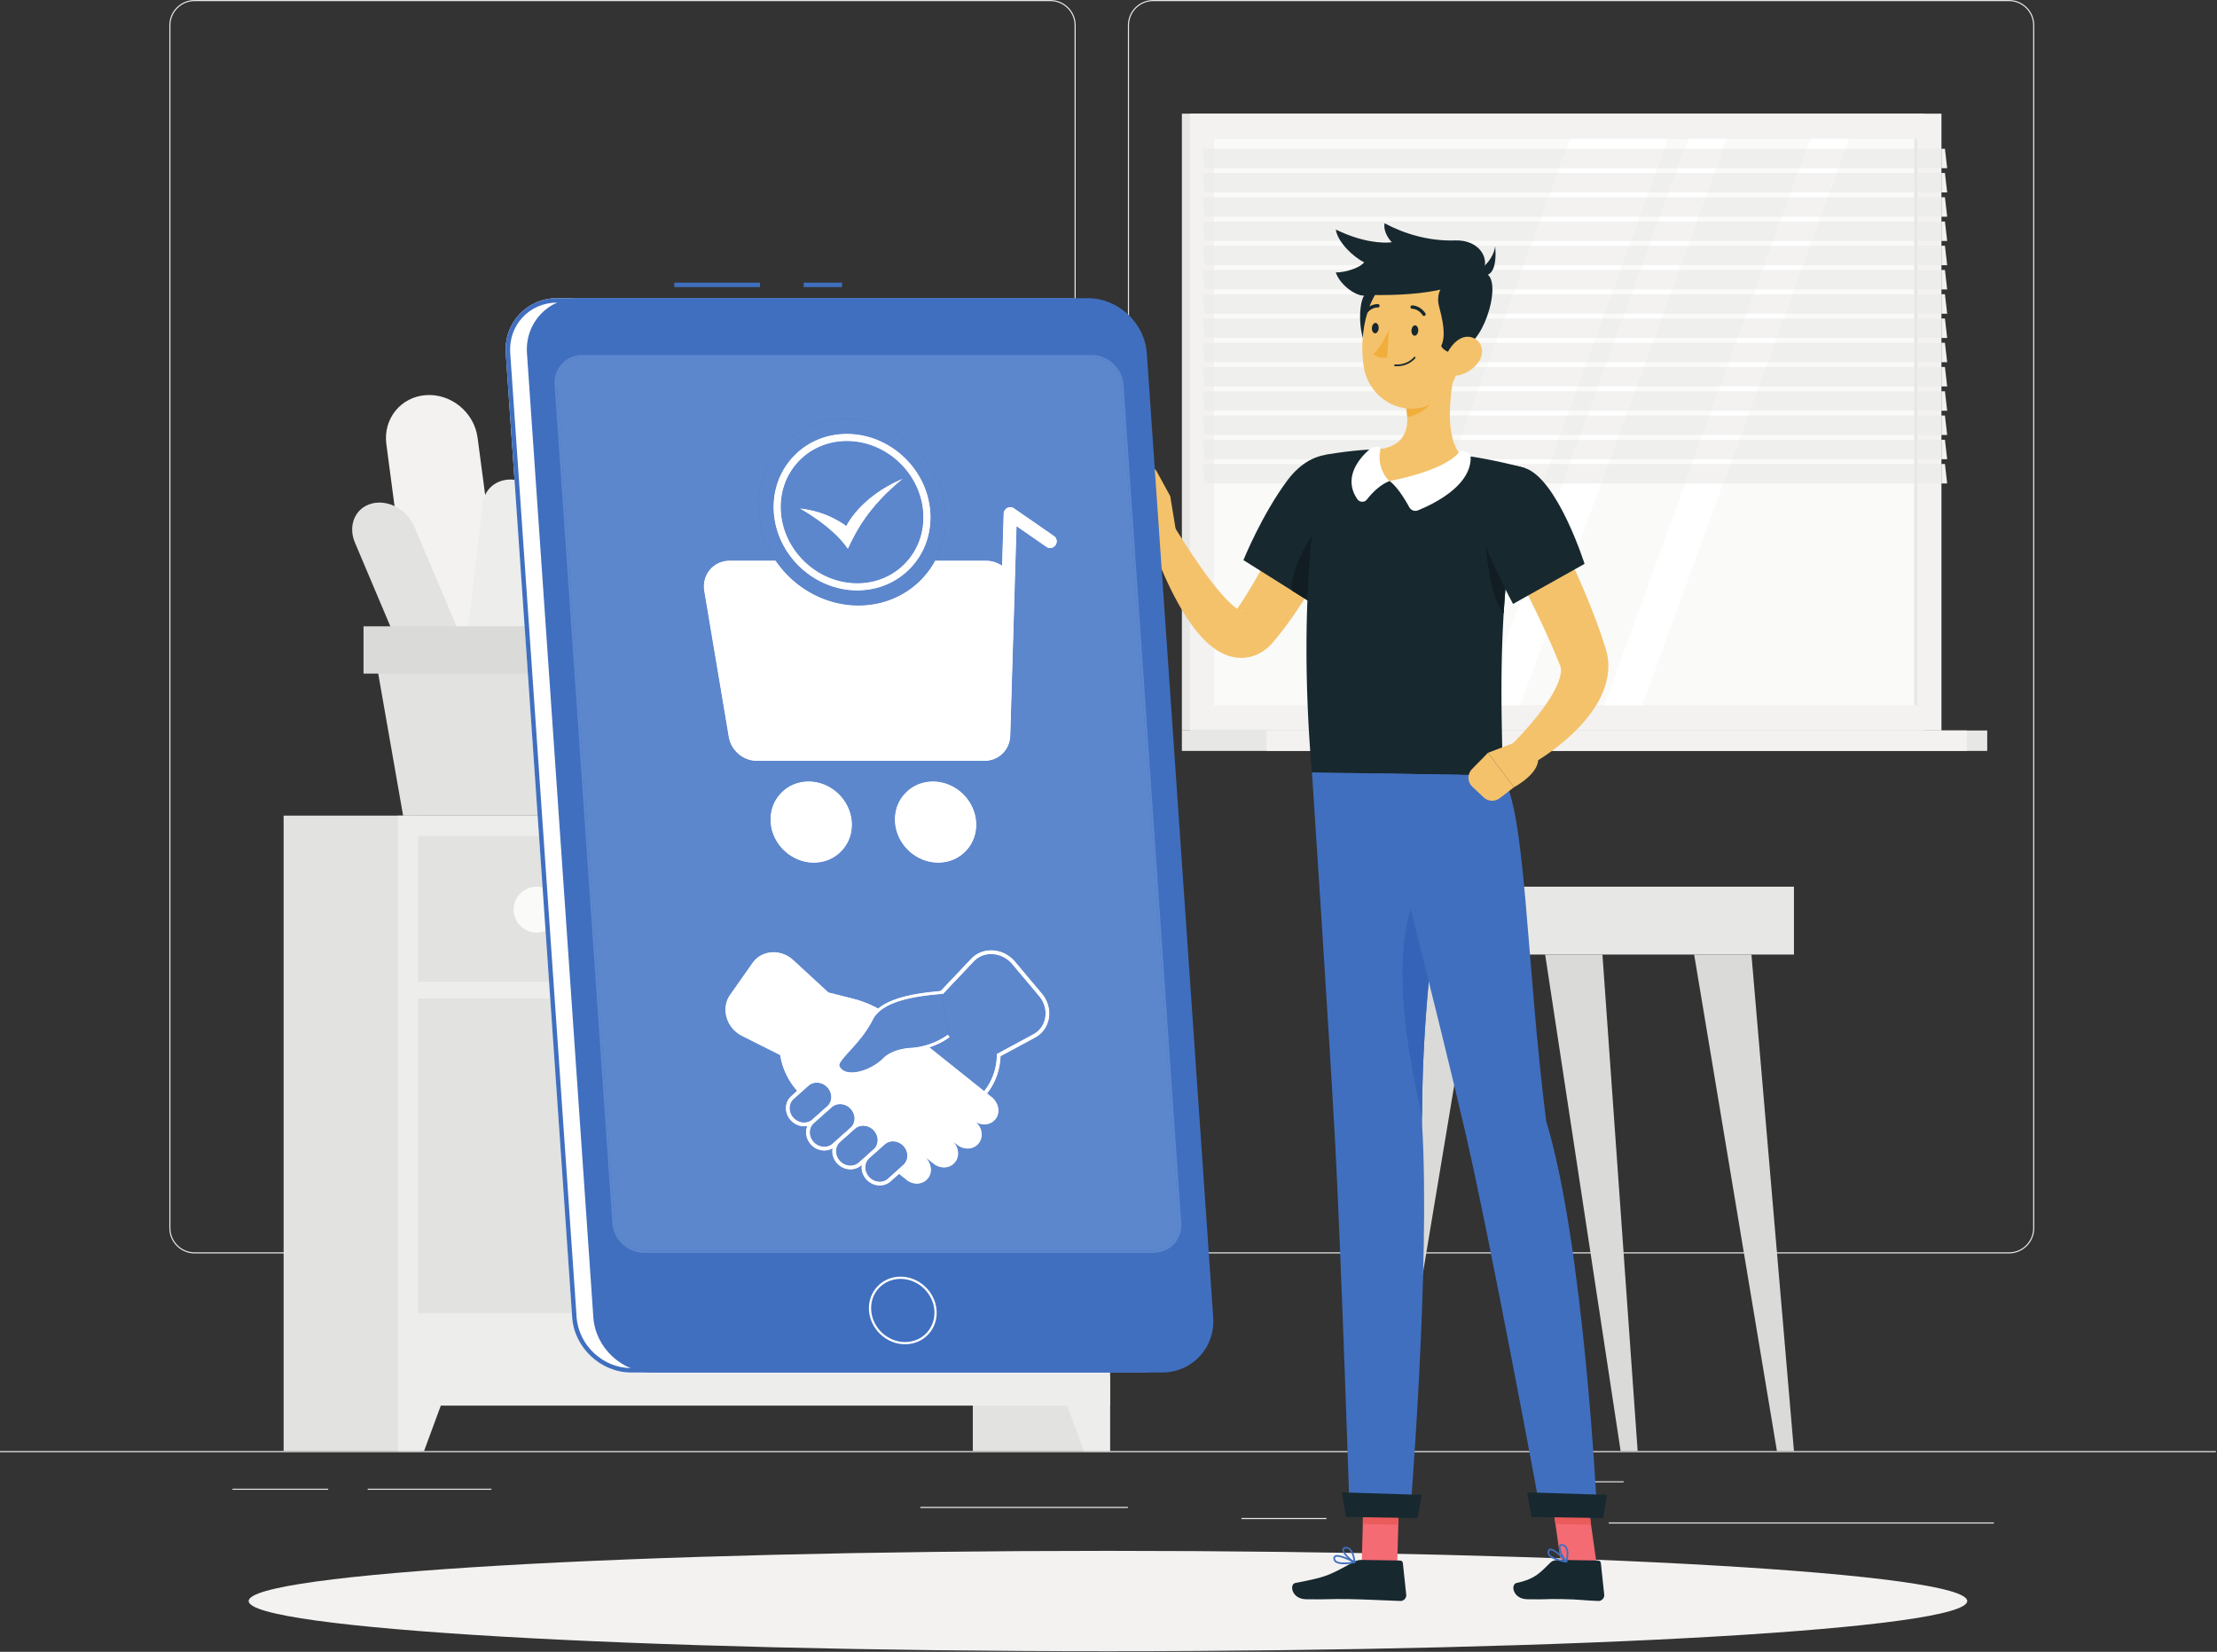 <svg xmlns="http://www.w3.org/2000/svg" width="667" height="497" fill="none" viewBox="0 0 667 497">
  <rect x="0" y="0" width="667" height="497" fill="#333333" stroke="none"/>
  <g clip-path="url(#a)">
    <path fill="#E7E8E5" d="M666.667 436.93H0v-.334h666.667v.334ZM484 458.057h115.868v.334H484v-.334Zm-7.113-12.049h11.591v-.333h-11.591v.333Zm-77.798 11.056h-25.59v-.333h25.59v.333Zm-329.144-9.148h28.796v.334H69.945v-.334Zm40.667 0h37.24v.334h-37.24v-.334Zm166.277 5.463h62.451v.333h-62.451v-.333ZM58.554.335c-4.014 0-7.278 3.265-7.278 7.276V369.52c0 4.013 3.264 7.278 7.278 7.278h257.465c4.01 0 7.276-3.265 7.276-7.278V7.611c0-4.01-3.266-7.276-7.276-7.276H58.554Zm257.465 376.796H58.554c-4.197 0-7.611-3.413-7.611-7.611V7.611c0-4.195 3.414-7.61 7.61-7.61H316.02c4.194 0 7.609 3.415 7.609 7.61V369.52c0 4.198-3.415 7.611-7.609 7.611ZM346.949.335c-4.012 0-7.276 3.265-7.276 7.276V369.52c0 4.013 3.264 7.278 7.276 7.278h257.465c4.012 0 7.278-3.265 7.278-7.278V7.611c0-4.01-3.266-7.276-7.278-7.276H346.949Zm257.465 376.796H346.949c-4.196 0-7.609-3.413-7.609-7.611V7.611c0-4.195 3.413-7.61 7.609-7.61h257.465c4.196 0 7.611 3.415 7.611 7.61V369.52c0 4.198-3.415 7.611-7.611 7.611Z"/>
    <path fill="#E2E2E0" d="M292.684 436.596h41.252V245.402h-41.252v191.194Z"/>
    <path fill="#EDEDEB" d="M326.101 436.596h7.835v-22.288h-16.051l8.216 22.288Z"/>
    <path fill="#E2E2E0" d="M126.58 436.596H85.328V245.401h41.252v191.195Z"/>
    <path fill="#EDEDEB" d="M119.742 422.92h214.194V245.402H119.742V422.92Z"/>
    <path fill="#E2E2E0" d="M125.82 295.375h202.038v-43.89H125.82v43.89Zm103.649 99.682h98.39v-94.649h-98.39v94.649Zm-103.649 0h98.389v-94.649H125.82v94.649Z"/>
    <path fill="#FAFAF9" d="M202.203 317.118a6.965 6.965 0 1 0 13.93 0 6.964 6.964 0 0 0-6.965-6.964 6.964 6.964 0 0 0-6.965 6.964Zm35.342 0a6.966 6.966 0 0 0 13.931 0 6.965 6.965 0 0 0-6.965-6.964 6.965 6.965 0 0 0-6.966 6.964Z"/>
    <path fill="#EDEDEB" d="M127.577 436.596h-7.835v-22.288h16.05l-8.215 22.288Z"/>
    <path fill="#FAFAF9" d="M287.071 273.748a6.965 6.965 0 1 0 13.929 0 6.964 6.964 0 0 0-6.964-6.964 6.964 6.964 0 0 0-6.965 6.964Zm-132.553 0a6.967 6.967 0 0 0 13.932 0 6.966 6.966 0 0 0-13.932 0Z"/>
    <path fill="#E7E8E5" d="M355.579 219.783h223.328V34.199H355.579v185.584Z"/>
    <path fill="#F3F2F1" d="M358.004 219.783h226.095V34.199H358.004v185.584Z"/>
    <path fill="#E7E8E5" d="M597.869 219.783h-242.29v6.151h242.29v-6.151Z"/>
    <path fill="#F3F2F1" d="M591.727 219.783H381.059v6.151h210.668v-6.151Z"/>
    <path fill="#FAFAF9" d="M365.273 212.186h211.556V41.797H365.273v170.389Z"/>
    <path fill="#fff" d="m410.367 212.186 62.058-170.389h29.295l-62.057 170.389h-29.296Zm35.588 0 62.058-170.389h11.42l-62.057 170.389h-11.421Zm36.74 0 62.057-170.389h11.421l-62.057 170.389h-11.421Z"/>
    <path fill="#E7E8E5" d="M575.907 212.186h.922V41.797h-.922v170.389Z"/>
    <path fill="#F3F2F1" d="M585.817 50.605h-1.718v-5.853h1.049l.669 5.853Z"/>
    <path fill="#EDEDEB" d="M576.829 50.605h7.27v-5.853h-7.27v5.853Z"/>
    <path fill="#EFEFED" d="M575.907 50.605h-22.942l2.132-5.853h20.81v5.853Zm-34.362 0h-25.318l2.13-5.853h25.319l-2.131 5.853Z"/>
    <path fill="#EDEDEB" d="M365.273 50.605h-2.784l-.669-5.853h3.453v5.853Z"/>
    <path fill="#EFEFED" d="M504.805 50.605h-6.293l2.132-5.853h6.293l-2.132 5.853Zm-35.588 0H365.273v-5.853h106.076l-2.132 5.853Z"/>
    <path fill="#F3F2F1" d="M498.512 50.605h-29.295l2.132-5.853h29.295l-2.132 5.853Zm17.714 0h-11.421l2.132-5.853h11.42l-2.131 5.853Zm36.739 0h-11.42l2.131-5.853h11.421l-2.132 5.853Z"/>
    <path fill="#E7E8E5" d="M575.907 50.605h.922v-5.853h-.922v5.853Z"/>
    <path fill="#F3F2F1" d="M585.817 57.901h-1.718V52.05h1.049l.669 5.852Z"/>
    <path fill="#EDEDEB" d="M584.099 57.901h-7.27V52.05h7.27v5.852Zm-218.826 0h-2.784l-.669-5.852h3.453v5.852Z"/>
    <path fill="#EFEFED" d="M575.907 57.901h-25.599l2.132-5.852h23.467v5.852Zm-37.02 0h-25.319l2.132-5.852h25.319l-2.132 5.852Zm-36.739 0h-6.293l2.132-5.852h6.293l-2.132 5.852Zm-35.588 0H365.273V52.05h103.419l-2.132 5.852Z"/>
    <path fill="#F3F2F1" d="M495.855 57.901H466.56l2.132-5.852h29.295l-2.132 5.852Zm17.713 0h-11.42l2.132-5.852h11.42l-2.132 5.852Zm36.74 0h-11.421l2.132-5.852h11.421l-2.132 5.852Z"/>
    <path fill="#E7E8E5" d="M575.907 57.901h.922v-5.853h-.922v5.853Z"/>
    <path fill="#F3F2F1" d="M585.817 65.199h-1.718v-5.854h1.049l.669 5.854Z"/>
    <path fill="#EDEDEB" d="M584.099 65.199h-7.27v-5.854h7.27V65.2Zm-218.826 0h-2.784l-.669-5.854h3.453V65.2Z"/>
    <path fill="#EFEFED" d="M575.907 65.199h-28.256l2.132-5.854h26.124V65.2Zm-39.678 0h-25.318l2.132-5.854h25.318l-2.132 5.854Zm-36.738 0h-6.294l2.131-5.854h6.293l-2.13 5.854Zm-35.588 0h-98.63v-5.854h100.76l-2.13 5.854Z"/>
    <path fill="#F3F2F1" d="M493.197 65.199h-29.294l2.13-5.854h29.295l-2.131 5.854Zm17.714 0h-11.42l2.13-5.854h11.422l-2.132 5.854Zm36.74 0h-11.422l2.132-5.854h11.422l-2.132 5.854Z"/>
    <path fill="#E7E8E5" d="M575.907 65.199h.922v-5.853h-.922v5.853Z"/>
    <path fill="#F3F2F1" d="M585.817 72.496h-1.718v-5.853h1.049l.669 5.853Z"/>
    <path fill="#EDEDEB" d="M584.099 72.496h-7.27v-5.853h7.27v5.853Zm-218.826 0h-2.784l-.669-5.853h3.453v5.853Z"/>
    <path fill="#EFEFED" d="M575.907 72.496h-30.914l2.131-5.853h28.783v5.853Zm-42.335 0h-25.319l2.132-5.853h25.319l-2.132 5.853Zm-36.739 0h-6.293l2.131-5.853h6.293l-2.131 5.853Zm-35.589 0h-95.971v-5.853h98.103l-2.132 5.853Z"/>
    <path fill="#F3F2F1" d="M490.54 72.496h-29.296l2.132-5.853h29.295l-2.131 5.853Zm17.713 0h-11.42l2.131-5.853h11.421l-2.132 5.853Zm36.741 0h-11.422l2.132-5.853h11.42l-2.13 5.853Z"/>
    <path fill="#E7E8E5" d="M575.907 72.496h.922v-5.853h-.922v5.853Z"/>
    <path fill="#F3F2F1" d="M585.817 79.792h-1.718V73.94h1.049l.669 5.852Z"/>
    <path fill="#EDEDEB" d="M584.099 79.792h-7.27V73.94h7.27v5.852Zm-218.826 0h-2.784l-.669-5.852h3.453v5.852Z"/>
    <path fill="#EFEFED" d="M575.907 79.792h-33.572l2.132-5.852h31.44v5.852Zm-44.992 0h-25.319l2.131-5.852h25.318l-2.13 5.852Zm-36.74 0h-6.294l2.132-5.852h6.294l-2.132 5.852Zm-35.588 0h-93.314V73.94h95.446l-2.132 5.852Z"/>
    <path fill="#F3F2F1" d="M487.881 79.792h-29.295l2.132-5.852h29.295l-2.132 5.852Zm17.715 0h-11.421l2.132-5.852h11.42l-2.131 5.852Zm36.739 0h-11.42l2.13-5.852h11.422l-2.132 5.852Z"/>
    <path fill="#E7E8E5" d="M575.907 79.792h.922v-5.853h-.922v5.853Z"/>
    <path fill="#F3F2F1" d="M585.817 87.09h-1.718v-5.854h1.049l.669 5.853Z"/>
    <path fill="#EDEDEB" d="M584.099 87.09h-7.27v-5.854h7.27v5.853Zm-218.826 0h-2.784l-.669-5.854h3.453v5.853Z"/>
    <path fill="#EFEFED" d="M575.907 87.09h-36.23l2.132-5.854h34.098v5.853Zm-47.651 0h-25.319l2.132-5.854h25.319l-2.132 5.853Zm-36.739 0h-6.293l2.132-5.854h6.293l-2.132 5.853Zm-35.588 0h-90.656v-5.854h92.788l-2.132 5.853Z"/>
    <path fill="#F3F2F1" d="M485.224 87.09h-29.295l2.132-5.854h29.295l-2.132 5.853Zm17.713 0h-11.42l2.132-5.854h11.42l-2.132 5.853Zm36.74 0h-11.421l2.132-5.854h11.421l-2.132 5.853Z"/>
    <path fill="#E7E8E5" d="M575.907 87.09h.922v-5.854h-.922v5.853Z"/>
    <path fill="#F3F2F1" d="M585.817 94.387h-1.718v-5.854h1.049l.669 5.854Z"/>
    <path fill="#EDEDEB" d="M584.099 94.387h-7.27v-5.854h7.27v5.854Zm-218.826 0h-2.784l-.669-5.854h3.453v5.854Z"/>
    <path fill="#EFEFED" d="M575.907 94.387H537.02l2.132-5.854h36.755v5.854Zm-50.308 0H500.28l2.132-5.854h25.319l-2.132 5.854Zm-36.74 0h-6.292l2.132-5.854h6.293l-2.133 5.854Zm-35.588 0h-87.998v-5.854h90.13l-2.132 5.854Z"/>
    <path fill="#F3F2F1" d="M482.567 94.387h-29.296l2.132-5.854h29.296l-2.132 5.854Zm17.713 0h-11.422l2.134-5.854h11.42l-2.132 5.854Zm36.74 0h-11.421l2.132-5.854h11.421l-2.132 5.854Z"/>
    <path fill="#E7E8E5" d="M575.907 94.387h.922v-5.854h-.922v5.854Z"/>
    <path fill="#F3F2F1" d="M585.817 101.684h-1.718v-5.855h1.049l.669 5.855Z"/>
    <path fill="#EDEDEB" d="M584.099 101.684h-7.27v-5.855h7.27v5.855Zm-218.826 0h-2.784l-.669-5.855h3.453v5.855Z"/>
    <path fill="#EFEFED" d="M575.907 101.684h-41.546l2.132-5.855h39.414v5.855Zm-52.966 0h-25.318l2.132-5.855h25.318l-2.132 5.855Zm-36.74 0h-6.293l2.132-5.855h6.293l-2.132 5.855Zm-35.588 0h-85.34v-5.855h87.472l-2.132 5.855Z"/>
    <path fill="#F3F2F1" d="M479.908 101.684h-29.295l2.132-5.855h29.295l-2.132 5.855Zm17.714 0h-11.421l2.132-5.855h11.421l-2.132 5.855Zm36.739 0h-11.42l2.132-5.855h11.42l-2.132 5.855Z"/>
    <path fill="#E7E8E5" d="M575.907 101.684h.922V95.83h-.922v5.854Z"/>
    <path fill="#F3F2F1" d="M585.817 108.981h-1.718v-5.854h1.049l.669 5.854Z"/>
    <path fill="#EDEDEB" d="M584.099 108.981h-7.27v-5.854h7.27v5.854Zm-218.826 0h-2.784l-.669-5.854h3.453v5.854Z"/>
    <path fill="#EFEFED" d="M575.907 108.981h-44.203l2.132-5.854h42.071v5.854Zm-55.624 0h-25.318l2.132-5.854h25.319l-2.133 5.854Zm-36.739 0h-6.293l2.132-5.854h6.293l-2.132 5.854Zm-35.588 0h-82.683v-5.854h84.815l-2.132 5.854Z"/>
    <path fill="#F3F2F1" d="M477.251 108.981h-29.295l2.132-5.854h29.295l-2.132 5.854Zm17.714 0h-11.421l2.132-5.854h11.421l-2.132 5.854Zm36.739 0h-11.421l2.133-5.854h11.42l-2.132 5.854Z"/>
    <path fill="#E7E8E5" d="M575.907 108.981h.922v-5.854h-.922v5.854Z"/>
    <path fill="#F3F2F1" d="M585.817 116.277h-1.718v-5.852h1.049l.669 5.852Z"/>
    <path fill="#EDEDEB" d="M576.829 116.277h7.27v-5.852h-7.27v5.852Z"/>
    <path fill="#EFEFED" d="M575.907 116.277h-46.86l2.132-5.852h44.728v5.852Zm-58.282 0h-25.318l2.132-5.852h25.318l-2.132 5.852Zm-36.738 0h-6.294l2.132-5.852h6.294l-2.132 5.852Zm-35.588 0h-8.431a80.208 80.208 0 0 1 1.078-5.852h9.483l-2.13 5.852Z"/>
    <path fill="#F3F2F1" d="M474.593 116.277h-29.294l2.13-5.852h29.296l-2.132 5.852Zm17.714 0h-11.42l2.132-5.852h11.42l-2.132 5.852Zm36.74 0h-11.422l2.132-5.852h11.422l-2.132 5.852Z"/>
    <path fill="#E7E8E5" d="M575.907 116.277h.922v-5.852h-.922v5.852Z"/>
    <path fill="#EDEDEB" d="M365.273 116.277h-2.784l-.669-5.852h3.453v5.852Z"/>
    <path fill="#EFEFED" d="M429.1 116.277h-63.827v-5.852h71.592l-7.765 5.852Z"/>
    <path fill="#F3F2F1" d="M585.817 123.575h-1.718v-5.852h1.049l.669 5.852Z"/>
    <path fill="#EDEDEB" d="M576.829 123.575h7.27v-5.853h-7.27v5.853Z"/>
    <path fill="#EFEFED" d="M575.906 123.575h-49.517l2.131-5.852h47.386v5.852Zm-60.938 0h-25.319l2.132-5.852H517.1l-2.132 5.852Zm-36.739 0h-6.293l2.13-5.852h6.294l-2.131 5.852Zm-35.589 0h-6.42a58.75 58.75 0 0 1 .453-5.852h8.099l-2.132 5.852Z"/>
    <path fill="#F3F2F1" d="M471.936 123.575H442.64l2.132-5.852h29.295l-2.131 5.852Zm17.714 0h-11.421l2.131-5.852h11.422l-2.132 5.852Zm36.739 0h-11.421l2.132-5.852h11.42l-2.131 5.852Z"/>
    <path fill="#E7E8E5" d="M575.907 123.575h.922v-5.853h-.922v5.853Z"/>
    <path fill="#EDEDEB" d="M365.273 123.575h-2.784l-.669-5.852h3.453v5.852Z"/>
    <path fill="#EFEFED" d="M423.207 123.575h-57.934v-5.852h61.912l-2.749 2.072-1.661 1.25v.002l-.007.005c.176.84.329 1.685.439 2.523Z"/>
    <path fill="#F3F2F1" d="M585.817 130.872h-1.718v-5.853h1.049l.669 5.853Z"/>
    <path fill="#EDEDEB" d="M576.829 130.872h7.27v-5.853h-7.27v5.853Z"/>
    <path fill="#EFEFED" d="M575.907 130.872h-52.176l2.132-5.853h50.044v5.853Zm-63.596 0h-25.319l2.132-5.853h25.319l-2.132 5.853Zm-36.74 0h-6.294l2.132-5.853h6.294l-2.132 5.853Zm-35.588 0h-3.214c-.376-1.812-.544-3.801-.561-5.853h5.907l-2.132 5.853Z"/>
    <path fill="#F3F2F1" d="M469.277 130.872h-29.295l2.132-5.853h29.295l-2.132 5.853Zm17.715 0h-11.421l2.132-5.853h11.421l-2.132 5.853Zm36.739 0h-11.42l2.132-5.853h11.42l-2.132 5.853Z"/>
    <path fill="#E7E8E5" d="M575.907 130.872h.922v-5.853h-.922v5.853Z"/>
    <path fill="#EDEDEB" d="M365.273 130.872h-2.784l-.669-5.853h3.453v5.853Z"/>
    <path fill="#EFEFED" d="M422.352 130.872h-57.079v-5.853h58.076c.003.029.004.058.006.088.005.101.01.201.013.301h.003c.086 1.991-.163 3.877-1.019 5.464Z"/>
    <path fill="#F3F2F1" d="M585.817 138.169h-1.718v-5.853h1.049l.669 5.853Z"/>
    <path fill="#EDEDEB" d="M576.829 138.169h7.27v-5.853h-7.27v5.853Z"/>
    <path fill="#EFEFED" d="M575.906 138.169h-54.833l2.132-5.853h52.701v5.853Zm-66.253 0h-25.319l2.131-5.853h25.319l-2.131 5.853Zm-36.74 0h-6.293l2.132-5.853h6.293l-2.132 5.853ZM438.37 135.3c-.517-.888-.926-1.893-1.244-2.984h2.331l-1.087 2.984Z"/>
    <path fill="#F3F2F1" d="M466.62 138.169h-19.332a142.229 142.229 0 0 0-3.107-.56 122.274 122.274 0 0 0-4.593-.661l-.007-.001c0-.002.002-.003.003-.003a9.03 9.03 0 0 1-1.213-1.644l1.086-2.984h29.295l-2.132 5.853Zm17.714 0h-11.421l2.132-5.853h11.42l-2.131 5.853Zm36.739 0h-11.42l2.131-5.853h11.421l-2.132 5.853Z"/>
    <path fill="#E7E8E5" d="M575.907 138.169h.922v-5.853h-.922v5.853Z"/>
    <path fill="#EDEDEB" d="M365.273 138.169h-2.784l-.669-5.853h3.453v5.853Z"/>
    <path fill="#EFEFED" d="M394.661 138.169h-29.388v-5.853h56.044c-1.26 1.353-3.197 2.356-6.068 2.823-1 .02-1.985.05-2.954.109-1.755.092-3.438.233-4.998.393-4.972.514-8.616 1.226-8.616 1.226l-.002.012c-1.328.206-2.68.636-4.018 1.29Z"/>
    <path fill="#F3F2F1" d="M585.817 145.465h-1.718v-5.852h1.049l.669 5.852Z"/>
    <path fill="#EDEDEB" d="M576.829 145.465h7.27v-5.852h-7.27v5.852Z"/>
    <path fill="#EFEFED" d="M575.907 145.465h-57.491l2.132-5.852h55.359v5.852Zm-68.912 0h-25.319l2.132-5.852h25.319l-2.132 5.852Zm-36.739 0h-6.293l2.132-5.852h6.293l-2.132 5.852Z"/>
    <path fill="#F3F2F1" d="M463.963 145.465h-6.387c.343-1.562.704-3.122 1.088-4.681 0 0-1.816-.505-4.635-1.171h12.066l-2.132 5.852Zm17.713 0h-11.42l2.132-5.852h11.42l-2.132 5.852Zm36.74 0h-11.421l2.132-5.852h11.421l-2.132 5.852Z"/>
    <path fill="#E7E8E5" d="M575.907 145.465h.922v-5.852h-.922v5.852Z"/>
    <path fill="#EDEDEB" d="M365.273 145.465h-2.784l-.669-5.852h3.453v5.852Z"/>
    <path fill="#EFEFED" d="M386.639 145.465h-21.366v-5.852h26.975c-1.715 1.22-3.368 2.832-4.871 4.844-.248.334-.494.67-.738 1.008Z"/>
    <path fill="#E7E8E5" d="M414.048 287.197h125.676v-20.413H414.048v20.413Z"/>
    <path fill="#DADBD8" d="m414.051 436.596 12.793-149.399h17.233l-24.905 149.399h-5.121Zm125.673 0-12.793-149.399h-17.234l24.906 149.399h5.121Zm-47.024 0-10.596-149.399h-17.233l22.709 149.399h5.12Z"/>
    <path fill="#F3F2F1" d="M140.683 213.703c7.58-.537 12.906-7.144 11.9-14.757l-8.898-67.251c-1.008-7.612-7.968-13.348-15.548-12.809-7.579.537-12.906 7.145-11.9 14.757l8.898 67.249c1.008 7.612 7.968 13.348 15.548 12.811Z"/>
    <path fill="#EDEDEB" d="M148.462 208.741c5.34 1.335 10.159-1.757 10.764-6.908l5.348-45.497c.606-5.151-3.233-10.408-8.572-11.743-5.34-1.336-10.158 1.758-10.764 6.908l-5.348 45.498c-.605 5.15 3.234 10.406 8.572 11.742Z"/>
    <path fill="#E2E2E0" d="M138.891 215.67c-4.932 1.333-10.695-1.759-12.872-6.91l-19.232-45.497c-2.177-5.149.057-10.408 4.988-11.743 4.933-1.334 10.696 1.759 12.872 6.908l19.232 45.498c2.177 5.15-.056 10.408-4.988 11.744Z"/>
    <path fill="#E2E2E0" d="M121.277 245.401h41.872l8.732-49.844h-59.336l8.732 49.844Z"/>
    <path fill="#DADBD8" d="M109.364 202.671h65.699v-14.228h-65.699v14.228Z"/>
    <path fill="#F3F2F1" d="M591.852 481.716c0 8.339-115.741 15.097-258.519 15.097-142.776 0-258.519-6.758-258.519-15.097 0-8.339 115.743-15.098 258.519-15.098 142.778 0 258.519 6.759 258.519 15.098Z"/>
    <path fill="#F46B74" d="m420.368 470.749-10.68-.169.667-24.825 10.68.168-.667 24.826Z"/>
    <path fill="#17282F" d="m409.563 469.343 11.668.183c.437.007.78.317.825.746l1.018 9.544c.105.99-.751 1.912-1.756 1.88-4.202-.137-10.255-.48-15.546-.564-6.185-.097-5.582.156-12.837.043-4.385-.068-5.092-4.53-3.211-4.901 8.57-1.702 9.434-1.79 17.17-6.137.84-.473 1.746-.807 2.669-.794Z"/>
    <path fill="#F4C26B" d="M406.936 151.501c-1.467 3.808-3.065 7.244-4.719 10.806-1.678 3.516-3.445 6.994-5.358 10.417-3.832 6.848-8.047 13.556-13.367 19.904l-.553.663c-.303.336-.57.653-.919.986-.681.658-1.449 1.314-2.417 1.899-.926.591-2.074 1.079-3.25 1.401-1.19.295-2.449.432-3.586.344-2.339-.137-4.118-.885-5.55-1.638-1.43-.776-2.541-1.624-3.52-2.471-1.94-1.697-3.39-3.427-4.681-5.167a61.95 61.95 0 0 1-3.472-5.224c-4.121-7.03-7.081-14.132-9.559-21.633l7.342-3.268c1.925 3.063 3.909 6.253 5.98 9.257 2.049 3.028 4.141 5.998 6.341 8.715 1.089 1.361 2.197 2.669 3.327 3.829 1.124 1.158 2.278 2.184 3.269 2.871.491.336.941.565 1.199.637.252.076.298-.022-.144-.113-.416-.095-1.183.104-1.471.264-.163.092-.221.113-.235.108l.023-.071.313-.456c1.987-2.762 3.81-5.808 5.618-8.865 1.772-3.095 3.458-6.295 5.113-9.52a393.655 393.655 0 0 0 4.767-9.84c1.558-3.271 3.057-6.721 4.462-9.896l15.047 6.061Z"/>
    <path fill="#17282F" d="M411.122 145.126c3.257 9.818-16.043 36.581-16.043 36.581l-20.983-13.181s5.503-13.655 13.282-24.068c7.988-10.691 20.168-10.106 23.744.668Z"/>
    <path fill="#BFC0BE" d="m393.347 180.62-.835-.523.002-.002.833.524v.001Z"/>
    <path fill="#EA5B5B" d="m392.512 180.098-3.812-2.392-.001-.007 3.814 2.396-.001.003Z"/>
    <path fill="#111D23" d="m393.347 180.619-.834-.524-3.814-2.396c-.638-3.699 2.585-11.484 6.004-16.532a307 307 0 0 0-1.356 19.452Z"/>
    <path fill="#F4C26B" d="m354.063 161.395-1.984-12.1-11.517 3.984s.288 9.514 8.021 11.265l5.48-3.149Zm-9.784-20.255-4.398 3.637a2.471 2.471 0 0 0-.821 2.5l1.501 6.002 11.518-3.984-4.063-7.436a2.467 2.467 0 0 0-3.737-.719Z"/>
    <path fill="#C3C5C2" d="M420.694 458.726h-.004l.067-2.479h.004l-.067 2.479Z"/>
    <path fill="#EA5B5B" d="m420.691 458.726-10.68-.169.066-2.473 10.68.163-.066 2.479Z"/>
    <path fill="#17282F" d="M458.664 140.784c-9.988 40.655-6.027 83.805-6.736 92.537l-57.249-.928c-5.25-62.792 4.002-95.526 4.002-95.526s3.644-.712 8.616-1.226c1.56-.16 3.243-.301 4.998-.393a72.608 72.608 0 0 1 2.954-.109c6.455-.106 17.04.92 24.339 1.809 1.529.188 3.087.417 4.593.661a155.507 155.507 0 0 1 14.483 3.175Z"/>
    <path fill="#BFC0BE" d="M452.396 184.531h-.001l.026-.426-.025.426Z"/>
    <path fill="#111D23" d="M452.395 184.531c-4.274-4.428-6.127-22.372-5.25-26.307l6.867 8.427a285.87 285.87 0 0 0-1.591 17.454l-.026.426Z"/>
    <path fill="#F4C26B" d="M438.171 109.441c-1.82 7.694-3.875 21.887 1.413 27.503-4.409 3.901-10.151 8.363-19.46 8-9.309-.365-7.452-6.621-4.875-9.805 8.807-1.431 8.818-7.908 7.519-14.087l15.403-11.611Z"/>
    <path fill="#fff" d="M439.075 135.909c-.999 1.418-5.204 5.66-21.015 8.831 2.308 1.652 4.697 5.621 5.928 7.863.509.928 1.627 1.344 2.581.958 4.543-1.829 16.392-7.466 15.879-16.353a.9.9 0 0 0-.447-.72 11.805 11.805 0 0 0-2-.867.804.804 0 0 0-.926.288Zm-27.85 14.407c1.407-1.795 3.871-4.453 6.835-5.576-1.9-1.524-3.723-5.708-2.756-9.24.157-.576-.321-1.157-.92-1.104-.609.055-1.224.188-1.516.256l-.315.148c-1.193.92-9.441 7.68-4.209 15.352.689 1.012 2.155 1.093 2.881.164Z"/>
    <path fill="#B8BAB8" d="M423.368 125.408c-.003-.1-.008-.2-.014-.301.007.101.013.201.017.301h-.003Zm-.594-4.361v-.001l1.662-1.251-1.662 1.252Z"/>
    <path fill="#F1AE3B" d="M423.37 125.408c-.004-.1-.009-.2-.016-.301-.069-1.329-.289-2.7-.58-4.06l1.662-1.252 7.456-5.616c.253.829.265 2.504.025 4.228-.48 3.456-5.193 6.767-8.547 7.001Z"/>
    <path fill="#17282F" d="M413.257 105.841c-4.493-.934-4.962-13.721-2.862-16.888-2.92.038-7.475-3.629-8.512-7 3.185.111 7.777-1.704 8.512-3.049-3.142-1.507-7.956-6.024-8.512-9.84 7.977 3.89 14.074 4.15 16.852 3.816 0 0-2.667-2.593-2.186-5.705 5.815 3.112 13.278 5.445 21.334 5.166 7.061-.242 10.725 5.5 8.001 9.723 6.388-.167 1.943 17.89-4.168 21.723-5.777 3.054-16.18 4.61-28.459 2.054Z"/>
    <path fill="#F4C26B" d="M440.764 97.76c-1.341 10.526-1.591 16.756-7.288 21.787-8.572 7.564-21.313 1.751-23.148-8.991-1.651-9.666.819-25.253 11.449-28.69 10.474-3.387 20.328 5.369 18.987 15.894Z"/>
    <path fill="#17282F" d="M437.772 83.064s-6.612 2.556-4.779 9.278c1.833 6.722 1.556 9.722.612 11.722.667 2.111 6.167 3.063 6.167 3.063s4.61-9.759 5.277-15.244c.667-5.485-7.277-8.819-7.277-8.819Zm5.23-1.543c2.626.478 6.491-3.901 6.819-7.46 0 0 1.636 12.898-6.819 7.46Z"/>
    <path fill="#17282F" d="M442.24 80.539c1.327 5.692-12.524 8.636-30.524 8.192 0 0-.111-6.89 5.333-9.611 5.444-2.723 23.468-5.97 25.191 1.419Z"/>
    <path fill="#F4C26B" d="M445.097 108.487c-1.491 2.431-3.974 3.936-6.272 4.433-3.456.748-5.005-2.396-3.896-5.549.999-2.839 4.002-6.648 7.398-5.981 3.346.656 4.476 4.318 2.77 7.097Z"/>
    <path fill="#406FBF" d="M427.865 338.627c-.43-53.822 11.482-105.51 11.482-105.51l-44.632-.72s5.133 77.735 6.917 110.295c1.851 33.855 4.448 113.331 4.448 113.331l18.119.276s6.173-75.198 3.666-117.672Z"/>
    <path fill="#B1B3B1" d="M430.669 287.197h-.001a550.727 550.727 0 0 1 .001 0Z"/>
    <path fill="#A7AAA9" d="M428.291 317.407c.488-10.558 1.346-20.767 2.377-30.21h.001c-1.03 9.446-1.889 19.65-2.378 30.21Z"/>
    <path fill="#3563B7" d="M427.849 336.052c-5.212-23.148-10.933-55.906 1.788-73.321l4.706-2.88a563.218 563.218 0 0 0-3.675 27.347c-1.031 9.442-1.889 19.652-2.377 30.209a400.276 400.276 0 0 0-.442 18.645Z"/>
    <path fill="#17282F" d="m404.955 456.409 21.538.34 1.218-6.977-24.014-.745 1.258 7.382Zm21.733-356.888c-.057.862-.559 1.526-1.123 1.483-.562-.041-.973-.773-.917-1.633.056-.863.559-1.526 1.121-1.484.564.042.975.774.919 1.634Zm-11.902-.723c-.056.86-.558 1.525-1.121 1.482-.563-.041-.973-.773-.917-1.634.056-.86.557-1.526 1.121-1.483.563.043.973.775.917 1.635Z"/>
    <path fill="#F1AE3B" d="M417.855 99.456s-2.284 4.821-4.598 7.056c1.432 1.536 4.066 1.079 4.066 1.079l.532-8.135Z"/>
    <path fill="#17282F" d="M420.803 110.163c3.306-.197 4.974-2.357 5.05-2.459l-.05-.356-.355.048c-.019.026-1.968 2.534-5.737 2.252a.252.252 0 0 0-.27.235.257.257 0 0 0 .236.272c.395.028.77.029 1.126.008Zm7.65-15.107.243-.08a.504.504 0 0 0 .145-.701c-1.542-2.355-3.884-2.39-3.982-2.392a.5.5 0 0 0-.504.504.512.512 0 0 0 .506.51c.078 0 1.902.05 3.132 1.93.106.159.283.24.46.23Zm-17.575-.621a.498.498 0 0 0 .432-.204c1.32-1.795 3.144-1.723 3.222-1.718a.502.502 0 0 0 .529-.477.512.512 0 0 0-.477-.535c-.102-.005-2.439-.125-4.092 2.124a.508.508 0 0 0 .11.71l.276.1Z"/>
    <path fill="#406FBF" d="M401.937 468.436c.812-.267 3.13.66 4.814 1.496-2.37.355-4.128.225-4.778-.369-.228-.208-.324-.476-.292-.82.012-.131.062-.212.164-.267l.092-.04Zm5.687 1.86.172-.201-.131-.262c-.482-.26-4.748-2.508-6.06-1.804a.805.805 0 0 0-.429.668c-.047.504.107.922.455 1.24 1.156 1.058 4.23.684 5.96.368l.033-.009Z"/>
    <path fill="#406FBF" d="m404.589 465.984.26-.048c.384-.033.72.078 1.027.339.882.748 1.234 2.477 1.358 3.321-1.305-.813-3.014-2.658-2.885-3.382.008-.046.028-.16.24-.23Zm3.035 4.312.065-.032.108-.228c-.009-.122-.249-3.009-1.593-4.148a1.851 1.851 0 0 0-1.398-.457c-.698.06-.905.409-.956.693-.216 1.208 2.306 3.561 3.587 4.16l.187.012Z"/>
    <path fill="#F46B74" d="m480.387 470.749-10.708-.169-3.533-24.825 10.707.168 3.534 24.826Z"/>
    <path fill="#17282F" d="m469.133 469.343 11.668.183c.436.007.78.317.826.746l1.017 9.544c.105.99-.751 1.912-1.756 1.88-4.201-.137-5.523-.48-10.813-.564-6.186-.097-3.331.156-10.586.043-4.385-.068-5.088-4.508-3.21-4.901 5.944-1.246 7.504-3.612 10.185-6.137.701-.662 1.747-.807 2.669-.794Z"/>
    <path fill="#C3C5C2" d="M478.681 458.726h-.005l-1.822-12.796h.007l1.82 12.796Z"/>
    <path fill="#EA5B5B" d="m478.676 458.726-10.708-.169-1.819-12.796 10.706.169 1.821 12.796Z"/>
    <path fill="#406FBF" d="M465.173 337.28c-6.074-48.105-6.033-93.216-13.245-103.96l-37.831-.609s19.405 76.052 26.789 108.095c7.674 33.316 22.244 112.048 22.244 112.048l17.256.245s-3.882-78.607-15.213-115.819Z"/>
    <path fill="#17282F" d="m460.748 456.409 21.539.34 1.216-6.977-24.014-.745 1.259 7.382Z"/>
    <path fill="#406FBF" d="M466.545 466.454c.855.027 2.714 1.693 4.008 3.056-2.348-.479-3.956-1.206-4.361-1.986-.143-.274-.14-.56.007-.87l.246-.195.1-.005Zm4.703 3.7.229-.131-.032-.292c-.364-.408-3.598-3.984-5.072-3.775a.815.815 0 0 0-.633.482c-.216.457-.216.901.001 1.319.723 1.391 3.739 2.097 5.472 2.393l.035.004Z"/>
    <path fill="#406FBF" d="m469.877 465.061.262.045c.372.1.649.32.848.67.572 1.005.309 2.751.136 3.586-.947-1.211-1.919-3.532-1.548-4.168.022-.039.081-.14.302-.133Zm1.371 5.093.072-.009.18-.177c.033-.118.799-2.912-.072-4.444a1.861 1.861 0 0 0-1.156-.909c-.676-.183-.991.075-1.136.324-.617 1.06.943 4.136 1.94 5.14l.172.075Z"/>
    <path fill="#F4C26B" d="M461.62 147.104c3.719 6.662 7.075 13.312 10.308 20.15 3.172 6.854 6.195 13.782 8.837 21.033.654 1.815 1.29 3.648 1.882 5.525l.468 1.454a17.684 17.684 0 0 1 .68 6.865c-.292 2.919-1.182 5.427-2.23 7.603-1.048 2.188-2.334 4.052-3.66 5.769-2.664 3.423-5.65 6.203-8.756 8.703a62.523 62.523 0 0 1-4.793 3.496c-1.653 1.106-3.245 2.113-5.097 3.109l-4.67-6.539c1.144-1.192 2.442-2.512 3.615-3.805a137.285 137.285 0 0 0 3.441-3.979c2.202-2.673 4.204-5.432 5.72-8.142 1.499-2.682 2.426-5.454 2.238-7.058-.039-.396-.096-.713-.196-.981-.046-.136-.107-.255-.166-.375l-.474-1.164c-.642-1.62-1.34-3.246-2.062-4.876-2.849-6.528-6.08-13.061-9.344-19.566a1450.371 1450.371 0 0 0-9.98-19.447l14.239-7.775Z"/>
    <path fill="#17282F" d="M458.661 140.786c9.88 3.058 18.063 28.864 18.063 28.864l-21.513 12.056s-5.946-10.864-10.623-23.403c-5.095-13.659 2.104-21.22 14.073-17.517Z"/>
    <path fill="#F4C26B" d="m457.773 222.635-10.114 3.869 7.854 10.344s8.732-4.616 7.03-9.652l-4.77-4.561Z"/>
    <path fill="#F4C26B" d="m442.992 236.739 3.364 3.161a3.75 3.75 0 0 0 4.852.245l4.306-3.297-7.855-10.344-4.777 4.873a3.753 3.753 0 0 0 .11 5.362Z"/>
    <path fill="#406FBF" d="M253.327 86.379h-11.555v-1.333h11.555v1.333Zm-24.667 0h-25.777v-1.333h25.777v1.333Z"/>
    <path fill="#fff" d="M343.182 412.959H189.876c-9.125 0-17.105-7.465-17.733-16.59l-19.971-290.067c-.628-9.126 6.324-16.59 15.448-16.59h153.307c9.124 0 17.104 7.464 17.732 16.59l19.971 290.067c.628 9.125-6.324 16.59-15.448 16.59Z"/>
    <path fill="#406FBF" d="M320.927 89.712H167.62c-9.124 0-16.076 7.464-15.448 16.59l19.971 290.067c.628 9.126 8.608 16.59 17.733 16.59h153.306c9.124 0 16.076-7.464 15.448-16.59l-19.971-290.067c-.628-9.126-8.608-16.59-17.732-16.59Zm0 1.334c8.461 0 15.819 6.885 16.403 15.346l19.969 290.069c.279 4.047-1.044 7.858-3.724 10.729-2.671 2.861-6.361 4.436-10.393 4.436H189.876c-8.462 0-15.82-6.886-16.402-15.347l-19.971-290.068c-.279-4.048 1.044-7.86 3.724-10.73 2.671-2.862 6.361-4.435 10.393-4.435h153.307Z"/>
    <path fill="#406FBF" d="M349.55 412.959H196.245c-9.125 0-17.105-7.465-17.733-16.59l-19.969-290.067c-.63-9.126 6.322-16.59 15.448-16.59h153.305c9.124 0 17.104 7.464 17.732 16.59l19.971 290.067c.628 9.125-6.323 16.59-15.449 16.59Z"/>
    <path fill="#fff" d="M296.201 226.919h-68.472c-3.16 0-5.969-2.396-6.497-5.54l-7.372-43.921c-.608-3.616 2.017-6.751 5.651-6.751h77.171c3.633 0 6.689 3.135 6.579 6.751l-1.325 43.921c-.095 3.144-2.575 5.54-5.735 5.54Z"/>
    <path fill="#fff" d="M219.511 172.707c-1.148 0-2.167.459-2.871 1.289-.717.848-1.004 1.96-.808 3.131l7.373 43.921c.364 2.171 2.351 3.871 4.524 3.871h68.472c2.068 0 3.674-1.548 3.736-3.6l1.326-43.921c.036-1.18-.443-2.371-1.314-3.268-.877-.904-2.069-1.423-3.269-1.423h-77.169Zm76.69 56.212h-68.472c-4.138 0-7.78-3.099-8.469-7.209l-7.373-43.922c-.388-2.316.23-4.64 1.7-6.377 1.454-1.719 3.614-2.704 5.924-2.704h77.169c2.276 0 4.515.961 6.141 2.637 1.619 1.668 2.508 3.919 2.44 6.174l-1.325 43.921c-.128 4.195-3.524 7.48-7.735 7.48Z"/>
    <path fill="#fff" d="m301.937 223.379-.061-.001a2 2 0 0 1-1.939-2.059l2.015-66.785a1.999 1.999 0 0 1 3.137-1.586l12.024 8.32a2.001 2.001 0 0 1-2.276 3.29l-8.998-6.226-1.903 63.107a2.002 2.002 0 0 1-1.999 1.94Zm-46.548 23.966c.431 6.26-4.293 11.334-10.553 11.334-6.259 0-11.683-5.074-12.113-11.334-.431-6.258 4.293-11.333 10.553-11.333 6.259 0 11.683 5.075 12.113 11.333Z"/>
    <path fill="#fff" d="M243.276 236.886c-2.777 0-5.313 1.076-7.139 3.032-1.833 1.964-2.737 4.581-2.545 7.368.4 5.802 5.444 10.521 11.244 10.521 2.779 0 5.313-1.077 7.139-3.032 1.833-1.964 2.737-4.58 2.545-7.369-.4-5.802-5.444-10.52-11.244-10.52Zm1.56 22.666c-6.697 0-12.523-5.449-12.983-12.146-.225-3.276.843-6.358 3.01-8.679 2.158-2.312 5.146-3.587 8.413-3.587 6.697 0 12.523 5.45 12.983 12.146.225 3.276-.843 6.358-3.01 8.678-2.158 2.314-5.146 3.588-8.413 3.588Zm47.972-12.207c.431 6.26-4.293 11.334-10.553 11.334-6.259 0-11.683-5.074-12.113-11.334-.431-6.258 4.294-11.333 10.553-11.333 6.26 0 11.683 5.075 12.113 11.333Z"/>
    <path fill="#fff" d="M280.694 236.886c-2.778 0-5.313 1.076-7.138 3.032-1.832 1.964-2.736 4.58-2.544 7.368.4 5.802 5.442 10.521 11.242 10.521 2.779 0 5.315-1.077 7.14-3.032 1.832-1.964 2.736-4.581 2.544-7.369-.4-5.802-5.442-10.52-11.244-10.52Zm1.56 22.666c-6.697 0-12.521-5.449-12.982-12.146-.226-3.276.842-6.358 3.009-8.679 2.159-2.312 5.147-3.587 8.413-3.587 6.698 0 12.523 5.45 12.984 12.146.226 3.276-.844 6.358-3.009 8.678-2.16 2.314-5.148 3.588-8.415 3.588Z"/>
    <path fill="#406FBF" d="M284.405 154.098c1.067 15.497-10.631 28.06-26.128 28.06s-28.924-12.563-29.991-28.06c-1.068-15.498 10.631-28.06 26.127-28.06 15.497 0 28.925 12.562 29.992 28.06Z"/>
    <path fill="#fff" d="M254.799 132.688c-5.695 0-10.895 2.211-14.641 6.226-3.762 4.029-5.616 9.394-5.223 15.11.816 11.846 11.115 21.482 22.959 21.482 5.693 0 10.893-2.211 14.641-6.224 3.761-4.03 5.615-9.395 5.221-15.112-.814-11.844-11.114-21.482-22.957-21.482Zm3.095 44.954c-12.944 0-24.199-10.53-25.09-23.472-.434-6.312 1.623-12.247 5.792-16.715 4.155-4.451 9.91-6.901 16.203-6.901 12.943 0 24.199 10.528 25.089 23.47.435 6.312-1.622 12.248-5.792 16.715-4.156 4.451-9.91 6.903-16.202 6.903Z"/>
    <path fill="#fff" d="M240.671 152.999s9.823 5.304 14.412 12.137c2.483-5.333 6.263-12.752 16.493-21.086-12.978 5.497-16.964 14.246-16.964 14.246s-5.318-4.4-13.941-5.297Zm30.264 231.784c-2.53 0-4.842.983-6.507 2.768-1.672 1.789-2.496 4.174-2.32 6.713.361 5.253 4.928 9.526 10.181 9.526 2.53 0 4.84-.982 6.507-2.767 1.672-1.791 2.496-4.175 2.32-6.712-.361-5.254-4.928-9.528-10.181-9.528Zm1.354 19.674c-5.596 0-10.462-4.552-10.846-10.146-.188-2.726.698-5.288 2.498-7.215 1.792-1.921 4.278-2.98 6.994-2.98 5.596 0 10.462 4.553 10.846 10.148.188 2.725-.698 5.288-2.498 7.214-1.794 1.921-4.278 2.979-6.994 2.979Z"/>
    <path fill="#406FBF" d="m283.359 298.6-13.679 3.576-29.576 26.55 29.452 24.54 24.973-22.488c3.712-3.374 5.847-8.16 5.943-13.33l10.687-5.77c4.398-2.376 5.294-8.299 1.87-12.37l-8.072-9.596c-3.294-3.92-9.093-4.312-12.382-.84l-9.216 9.728Z"/>
    <path fill="#fff" d="m240.964 328.709 28.579 23.811 24.61-22.161c3.618-3.287 5.662-7.875 5.756-12.92l.006-.328 10.976-5.928c1.874-1.012 3.129-2.738 3.532-4.86.442-2.323-.223-4.748-1.824-6.654l-8.072-9.596c-1.548-1.841-3.771-2.937-6.099-3.006-2.091-.084-4.045.714-5.445 2.192l-9.326 9.845-13.704 3.583-28.989 26.022Zm28.607 25.3-30.327-25.269 30.292-27.108 13.524-3.536 9.105-9.611c1.624-1.712 3.856-2.622 6.296-2.542 2.648.077 5.172 1.32 6.928 3.406l8.071 9.596c1.82 2.166 2.575 4.931 2.069 7.588-.461 2.424-1.957 4.48-4.102 5.639l-10.4 5.616c-.183 5.229-2.347 9.98-6.119 13.405l-25.337 22.816Z"/>
    <path fill="#fff" d="m298.352 330.089-1.719-1.364-27.65-22.09c-3.674-2.934-7.908-5.046-12.388-6.178l-7.364-1.857-10.556-9.727c-3.77-3.473-9.512-3.08-12.268.839l-6.75 9.596c-2.864 4.071-1.152 9.993 3.574 12.368l11.481 5.772c.808 5.169 3.601 9.956 7.777 13.329l28.071 22.488.013-.013 2.235 1.797c2.064 1.638 5.008 1.391 6.507-.685 1.42-1.965.756-4.859-1.275-6.471l2.773 2.2c1.752 1.391 4.206 1.576 5.842.274 2.269-1.807 2.07-5.304-.294-7.179l1.55 1.231c1.753 1.39 4.208 1.578 5.845.274 2.268-1.806 2.068-5.304-.295-7.178l-.341-.271c2.064 1.637 5.008 1.391 6.507-.687 1.418-1.964.756-4.857-1.275-6.468Z"/>
    <path fill="#406FBF" d="M285.434 311.668s-4.113 3.39-10.838 4.034c0 0-5.615.046-8.584 3.041-3.959 3.993-11.954 6.335-13.862 2.204-.962-2.085 6.256-6.776 10.034-14.336 2.65-5.308 11.152-7.184 21.174-8.011l2.076 13.068Z"/>
    <path fill="#fff" d="M256.259 323.571c-.443 0-.868-.034-1.268-.104-1.55-.272-2.674-1.078-3.251-2.33-.599-1.296.909-2.958 3.192-5.476 2.205-2.432 4.949-5.457 6.847-9.254 2.993-5.992 13.085-7.562 21.542-8.259l.075.904c-8.221.677-18.015 2.173-20.807 7.761-1.952 3.908-4.742 6.984-6.984 9.458-1.818 2.005-3.388 3.734-3.041 4.486.453.983 1.323 1.594 2.584 1.816 3.013.535 7.747-1.329 10.543-4.149 3.064-3.092 8.665-3.175 8.902-3.176 6.455-.62 10.512-3.899 10.552-3.931l.578.7c-.172.143-4.298 3.486-11.083 4.136-.093.003-5.505.084-8.305 2.908-2.666 2.69-6.843 4.51-10.076 4.51Z"/>
    <path fill="#406FBF" d="m244.789 337.244 4.454-3.965c1.993-1.776 1.846-5.004-.312-6.876-1.802-1.563-4.398-1.624-6.06-.141l-4.454 3.965c-1.993 1.775-1.845 5.003.312 6.876 1.802 1.563 4.398 1.623 6.06.141Z"/>
    <path fill="#fff" d="M245.74 325.755c-.911 0-1.8.307-2.495.927l-4.453 3.965c-.792.704-1.224 1.699-1.217 2.799.008 1.221.562 2.398 1.524 3.23 1.582 1.376 3.869 1.438 5.316.148l4.453-3.966c.793-.706 1.224-1.699 1.217-2.799-.008-1.22-.564-2.397-1.524-3.229a4.312 4.312 0 0 0-2.821-1.075Zm-3.82 13.12a5.45 5.45 0 0 1-3.559-1.347c-1.205-1.045-1.901-2.53-1.912-4.076-.009-1.428.558-2.724 1.595-3.646l4.452-3.966c1.868-1.665 4.795-1.605 6.803.138 1.205 1.044 1.901 2.528 1.912 4.074.01 1.427-.556 2.723-1.594 3.647l-4.453 3.967c-.908.808-2.064 1.209-3.244 1.209Z"/>
    <path fill="#406FBF" d="m250.857 344.534 5.383-4.794c1.896-1.688 1.869-4.72-.057-6.637-1.784-1.777-4.559-1.945-6.315-.38l-5.383 4.792c-1.993 1.775-1.846 5.004.312 6.876 1.802 1.563 4.396 1.623 6.06.143Z"/>
    <path fill="#fff" d="M252.736 332.213c-.907 0-1.793.306-2.493.93l-5.383 4.793c-.792.704-1.224 1.699-1.217 2.797.008 1.222.562 2.4 1.524 3.232 1.582 1.372 3.869 1.436 5.316.148l5.382-4.793c.755-.672 1.187-1.619 1.216-2.663.031-1.154-.44-2.305-1.294-3.157-.858-.852-1.968-1.287-3.051-1.287Zm-4.749 13.951a5.445 5.445 0 0 1-3.558-1.347c-1.205-1.045-1.902-2.532-1.912-4.076-.009-1.428.558-2.724 1.594-3.646l5.382-4.794c1.979-1.76 5.091-1.584 7.088.403 1.074 1.069 1.666 2.52 1.624 3.984-.037 1.359-.602 2.591-1.592 3.473l-5.381 4.792c-.908.808-2.065 1.211-3.245 1.211Z"/>
    <path fill="#406FBF" d="m258.739 350.207 4.453-3.965c1.993-1.776 1.847-5.004-.312-6.876-1.801-1.563-4.397-1.624-6.06-.142l-4.453 3.964c-1.994 1.776-1.847 5.004.312 6.876 1.801 1.563 4.396 1.624 6.06.143Z"/>
    <path fill="#fff" d="M259.689 338.717c-.912 0-1.8.307-2.496.927l-4.452 3.965c-.793.706-1.224 1.7-1.217 2.799.008 1.22.564 2.399 1.524 3.231 1.584 1.374 3.868 1.436 5.316.146l4.453-3.964c.794-.706 1.224-1.701 1.218-2.8-.008-1.22-.564-2.398-1.524-3.23a4.318 4.318 0 0 0-2.822-1.074Zm-3.82 13.12a5.444 5.444 0 0 1-3.558-1.346c-1.206-1.046-1.902-2.531-1.912-4.075-.011-1.428.556-2.724 1.593-3.648l4.453-3.965c1.87-1.666 4.795-1.604 6.803.137 1.205 1.045 1.901 2.529 1.912 4.073.009 1.43-.556 2.724-1.593 3.65l-4.454 3.964c-.908.809-2.064 1.21-3.244 1.21Z"/>
    <path fill="#406FBF" d="m267.553 355.05 4.608-4.167c2.029-1.835 1.779-5.171-.524-6.979-1.792-1.406-4.249-1.398-5.84.016l-4.616 4.112c-1.993 1.775-1.847 5.004.312 6.875 1.801 1.563 4.396 1.624 6.06.143Z"/>
    <path fill="#fff" d="M268.655 343.416c-.908 0-1.791.309-2.483.924l-4.616 4.112c-.793.707-1.224 1.7-1.217 2.799.008 1.221.564 2.398 1.523 3.23 1.584 1.376 3.868 1.436 5.316.148l4.606-4.165c.806-.728 1.227-1.749 1.188-2.876-.044-1.255-.657-2.436-1.682-3.241a4.285 4.285 0 0 0-2.635-.931Zm-3.971 13.263a5.449 5.449 0 0 1-3.558-1.346c-1.206-1.045-1.903-2.529-1.912-4.074-.011-1.427.556-2.723 1.593-3.647l4.617-4.112c1.796-1.596 4.554-1.612 6.562-.039 1.286 1.01 2.056 2.499 2.11 4.087.051 1.444-.517 2.811-1.557 3.752l-4.611 4.169c-.908.81-2.065 1.21-3.244 1.21Z"/>
    <path fill="#5D87CD" d="M347.049 376.278H193.743c-4.566 0-8.535-3.713-8.85-8.278l-17.368-252.272c-.152-2.201.564-4.272 2.019-5.829 1.448-1.552 3.453-2.406 5.648-2.406h153.307c4.564 0 8.533 3.715 8.848 8.282l17.368 252.272c.152 2.2-.566 4.27-2.019 5.828-1.447 1.55-3.453 2.403-5.647 2.403Zm-87.785-25.786a5.121 5.121 0 0 0-.051.767c.01 1.545.707 3.029 1.912 4.074a5.454 5.454 0 0 0 3.559 1.346c1.179 0 2.336-.4 3.244-1.21l1.628-1.472.015.012.904-.813.085.069.013-.013 2.235 1.797a4.867 4.867 0 0 0 3.019 1.072c1.344 0 2.644-.589 3.488-1.757 1.42-1.965.756-4.859-1.275-6.471l2.773 2.2c.951.755 2.107 1.155 3.228 1.155.946 0 1.866-.285 2.614-.881 2.269-1.807 2.07-5.304-.294-7.179l1.55 1.231c.952.754 2.109 1.154 3.232 1.154.945 0 1.864-.284 2.613-.88 2.268-1.806 2.068-5.304-.295-7.178l-.341-.271a4.866 4.866 0 0 0 3.017 1.072c1.346 0 2.646-.589 3.49-1.759 1.418-1.964.756-4.857-1.275-6.468l-1.381-1.097c2.493-3.139 3.909-7.017 4.056-11.204l10.4-5.616c2.145-1.159 3.641-3.215 4.102-5.639.506-2.657-.249-5.422-2.069-7.588l-8.071-9.596c-1.756-2.086-4.28-3.329-6.928-3.406a7.196 7.196 0 0 0-.293-.006c-2.325 0-4.444.904-6.003 2.548l-9.105 9.611-.42.109c-6.688.586-14.236 1.764-18.447 5.242a32.398 32.398 0 0 0-7.598-2.99l-7.364-1.857-10.556-9.727c-1.728-1.592-3.871-2.372-5.95-2.372-2.457 0-4.825 1.088-6.318 3.211l-6.75 9.596c-2.864 4.071-1.152 9.993 3.574 12.368l11.481 5.772c.621 3.975 2.415 7.721 5.109 10.775l-1.777 1.582c-1.037.923-1.604 2.219-1.595 3.647.011 1.545.707 3.031 1.912 4.076a5.45 5.45 0 0 0 3.559 1.347c.329 0 .659-.032.98-.095a4.917 4.917 0 0 0-.383 1.961c.01 1.544.707 3.031 1.912 4.076a5.445 5.445 0 0 0 3.558 1.347c.872 0 1.73-.22 2.486-.66a4.99 4.99 0 0 0-.074.912c.01 1.544.706 3.029 1.912 4.075a5.444 5.444 0 0 0 3.558 1.346c1.18 0 2.336-.401 3.244-1.21l.151-.135Zm21.431-115.352c-3.267 0-6.255 1.275-8.414 3.587-2.166 2.321-3.234 5.402-3.009 8.678.461 6.698 6.285 12.147 12.983 12.147 3.266 0 6.254-1.275 8.414-3.588 2.166-2.32 3.235-5.403 3.01-8.679-.462-6.696-6.287-12.145-12.984-12.145Zm-37.419 0c-3.267 0-6.255 1.275-8.413 3.587-2.167 2.321-3.235 5.402-3.01 8.678.46 6.698 6.286 12.147 12.983 12.147 3.267 0 6.255-1.275 8.413-3.588 2.167-2.32 3.235-5.403 3.01-8.679-.46-6.696-6.286-12.145-12.983-12.145Zm-23.765-66.433c-2.31 0-4.47.985-5.924 2.704-1.47 1.737-2.088 4.061-1.7 6.377l7.373 43.921c.689 4.111 4.331 7.21 8.469 7.21h68.472c4.211 0 7.607-3.286 7.735-7.48l1.325-43.922c.002-.032.002-.065.003-.097l.575-19.088 8.998 6.225a2 2 0 0 0 2.276-3.289l-12.024-8.32a2 2 0 0 0-3.137 1.585l-.473 15.68a8.542 8.542 0 0 0-4.799-1.506h-15.368c2.308-4.256 3.461-9.258 3.093-14.61-1.066-15.497-14.494-28.06-29.992-28.06-15.496 0-27.194 12.563-26.126 28.06.368 5.352 2.21 10.354 5.104 14.61h-13.88Z"/>
    <path fill="#fff" d="M296.201 224.919h-68.472c-2.173 0-4.16-1.7-4.524-3.871l-7.373-43.921c-.196-1.171.091-2.283.808-3.131.704-.83 1.723-1.289 2.871-1.289h17.114c5.54 5.797 13.295 9.451 21.652 9.451 8.358 0 15.61-3.654 20.351-9.451h18.052c1.2 0 2.392.519 3.269 1.423.856.882 1.332 2.046 1.315 3.208l-1.327 43.981c-.062 2.052-1.668 3.6-3.736 3.6Z"/>
    <path fill="#fff" d="M296.201 228.919h-68.472c-4.138 0-7.78-3.099-8.469-7.209l-7.373-43.922c-.388-2.316.23-4.64 1.7-6.377 1.454-1.719 3.614-2.704 5.924-2.704h13.88a31.013 31.013 0 0 0 3.234 4h-17.114c-1.148 0-2.167.459-2.871 1.289-.717.848-1.004 1.96-.808 3.131l7.373 43.921c.364 2.171 2.351 3.871 4.524 3.871h68.472c2.068 0 3.674-1.548 3.736-3.6a2 2 0 0 0 1.939 2.059l.061.001a2.002 2.002 0 0 0 1.999-1.94c-.128 4.195-3.524 7.48-7.735 7.48Zm7.735-7.48 1.328-44.019c-.001.032-.001.066-.003.098l-1.325 43.921Zm-2.672-44.101c.017-1.162-.459-2.326-1.315-3.208-.877-.904-2.069-1.423-3.269-1.423h-18.052a25.406 25.406 0 0 0 2.684-4h15.368c1.7 0 3.38.536 4.799 1.507l-.215 7.124Z"/>
    <path fill="#fff" d="m301.937 223.379-.061-.001a2 2 0 0 1-1.939-2.059l1.327-43.981.215-7.124.473-15.68a1.999 1.999 0 0 1 3.137-1.586l12.024 8.32a2.001 2.001 0 0 1-2.276 3.29l-8.998-6.226-.575 19.088-1.328 44.019a2.002 2.002 0 0 1-1.999 1.94Zm-57.101 34.428c-5.8 0-10.844-4.719-11.244-10.522-.192-2.786.712-5.404 2.545-7.368 1.825-1.956 4.361-3.032 7.139-3.032 5.8 0 10.844 4.719 11.244 10.52.192 2.79-.712 5.406-2.546 7.37-1.825 1.954-4.36 3.032-7.138 3.032Z"/>
    <path fill="#fff" d="M244.836 259.552c-6.697 0-12.523-5.449-12.983-12.146-.225-3.276.843-6.358 3.01-8.679 2.158-2.312 5.146-3.587 8.413-3.587 6.697 0 12.523 5.45 12.983 12.146.225 3.276-.843 6.358-3.01 8.678-2.158 2.314-5.146 3.588-8.413 3.588Zm-1.56-22.666c-2.777 0-5.313 1.076-7.139 3.032-1.833 1.964-2.737 4.581-2.545 7.368.4 5.802 5.444 10.521 11.244 10.521 2.779 0 5.313-1.077 7.139-3.032 1.833-1.964 2.737-4.58 2.545-7.369-.4-5.802-5.444-10.52-11.244-10.52Zm38.979 20.921c-5.8 0-10.843-4.719-11.243-10.522-.192-2.788.712-5.404 2.544-7.368 1.825-1.956 4.36-3.032 7.139-3.032 5.801 0 10.844 4.719 11.244 10.52.192 2.788-.712 5.406-2.544 7.37-1.826 1.954-4.362 3.032-7.14 3.032Z"/>
    <path fill="#fff" d="M282.254 259.552c-6.697 0-12.521-5.449-12.982-12.146-.226-3.276.842-6.358 3.009-8.679 2.159-2.312 5.147-3.587 8.413-3.587 6.698 0 12.523 5.45 12.984 12.146.226 3.276-.844 6.358-3.009 8.678-2.16 2.314-5.148 3.588-8.415 3.588Zm-1.56-22.666c-2.778 0-5.313 1.076-7.138 3.032-1.832 1.964-2.736 4.58-2.544 7.368.4 5.802 5.442 10.521 11.242 10.521 2.779 0 5.315-1.077 7.14-3.032 1.832-1.964 2.736-4.581 2.544-7.369-.4-5.802-5.442-10.52-11.244-10.52Z"/>
    <path fill="#5D87CD" d="M258.277 182.158c-8.357 0-16.112-3.654-21.652-9.451a31.105 31.105 0 0 1-3.235-4c-2.893-4.256-4.736-9.257-5.104-14.609-1.068-15.498 10.631-28.06 26.127-28.06 15.497 0 28.925 12.562 29.992 28.06.368 5.352-.785 10.353-3.093 14.609a25.544 25.544 0 0 1-2.684 4c-4.742 5.797-11.994 9.451-20.351 9.451Zm-3.479-51.604c-6.293 0-12.048 2.45-16.202 6.901-4.17 4.468-6.227 10.403-5.792 16.715.89 12.942 12.145 23.472 25.089 23.472 6.292 0 12.047-2.452 16.203-6.903 4.169-4.467 6.226-10.403 5.792-16.715-.891-12.942-12.147-23.47-25.09-23.47Zm3.095 44.952c-11.844 0-22.143-9.636-22.959-21.482-.393-5.716 1.462-11.081 5.223-15.11 3.747-4.015 8.947-6.226 14.641-6.226 11.843 0 22.143 9.638 22.958 21.482.393 5.717-1.46 11.082-5.222 15.112-3.748 4.013-8.948 6.224-14.641 6.224Zm-17.223-22.507s9.823 5.304 14.412 12.137c2.483-5.333 6.263-12.752 16.494-21.086-12.979 5.497-16.964 14.246-16.964 14.246s-5.319-4.4-13.942-5.297Z"/>
    <path fill="#fff" d="M257.894 177.642c-12.944 0-24.199-10.53-25.09-23.472-.434-6.312 1.623-12.247 5.792-16.715 4.155-4.451 9.91-6.901 16.203-6.901 12.943 0 24.199 10.528 25.089 23.47.435 6.312-1.622 12.248-5.792 16.715-4.156 4.451-9.91 6.903-16.202 6.903Zm-3.095-44.954c-5.695 0-10.895 2.211-14.641 6.226-3.762 4.029-5.616 9.394-5.223 15.11.816 11.846 11.115 21.482 22.959 21.482 5.693 0 10.893-2.211 14.641-6.224 3.761-4.03 5.615-9.395 5.221-15.112-.814-11.844-11.114-21.482-22.957-21.482Z"/>
    <path fill="#fff" d="M255.083 165.136c-4.589-6.833-14.412-12.137-14.412-12.137 8.623.897 13.941 5.297 13.941 5.297s3.986-8.749 16.964-14.246c-10.23 8.334-14.01 15.753-16.493 21.086Z"/>
    <path fill="#5D87CD" d="m296.09 328.291-16.478-13.164c3.785-1.221 5.986-3.007 6.11-3.109l-.288-.35-1.988-12.509.211-.055 9.325-9.845a7.04 7.04 0 0 1 5.146-2.197c.1 0 .2.001.3.005 2.328.069 4.55 1.165 6.098 3.007l8.072 9.596c1.602 1.905 2.267 4.33 1.824 6.653-.402 2.123-1.657 3.848-3.532 4.86l-10.976 5.928-.005.328c-.076 4.06-1.415 7.824-3.819 10.852Z"/>
    <path fill="#fff" d="m269.571 354.009-.015-.012.901-.814.018.013-.904.813Zm27.4-25.017-.338-.267-.542-.434c2.404-3.028 3.742-6.792 3.818-10.852l.006-.328 10.976-5.928c1.874-1.012 3.129-2.738 3.532-4.86.442-2.323-.223-4.748-1.824-6.654l-8.072-9.596c-1.548-1.841-3.771-2.937-6.099-3.006a7.037 7.037 0 0 0-5.445 2.192l-9.326 9.845-.21.055-.088-.554-.038-.457-.681.057.42-.109 9.105-9.611c1.559-1.644 3.678-2.548 6.003-2.548.097 0 .195.002.293.006 2.648.077 5.172 1.32 6.928 3.406l8.071 9.596c1.82 2.166 2.575 4.931 2.069 7.588-.461 2.424-1.957 4.48-4.102 5.639l-10.4 5.616c-.147 4.187-1.563 8.065-4.056 11.204Z"/>
    <path fill="#fff" d="M275.827 356.122a4.867 4.867 0 0 1-3.019-1.072l-2.235-1.798-.013.014-.085-.07-.018-.013 2.082-1.883c1.04-.941 1.608-2.308 1.557-3.752-.055-1.588-.824-3.077-2.111-4.086a5.409 5.409 0 0 0-3.33-1.17 4.833 4.833 0 0 0-3.231 1.208l-.315.28c.035-.25.052-.505.051-.766-.011-1.544-.707-3.028-1.912-4.074a5.445 5.445 0 0 0-3.56-1.346c-.565 0-1.125.092-1.656.277a4.92 4.92 0 0 0 .173-1.183c.042-1.464-.55-2.914-1.624-3.984a5.469 5.469 0 0 0-3.845-1.614c-.577 0-1.149.096-1.691.29a5.02 5.02 0 0 0 .166-1.328c-.011-1.546-.707-3.03-1.912-4.074a5.45 5.45 0 0 0-3.559-1.347c-1.18 0-2.337.401-3.244 1.209l-2.675 2.383c-2.694-3.053-4.488-6.8-5.109-10.775l-11.481-5.772c-4.726-2.374-6.438-8.297-3.574-12.368l6.75-9.596c1.493-2.122 3.861-3.21 6.318-3.21 2.079 0 4.222.78 5.95 2.372l10.556 9.726 7.364 1.858a32.352 32.352 0 0 1 7.598 2.989c-1.021.843-1.845 1.821-2.414 2.96-1.898 3.797-4.642 6.823-6.847 9.255-2.283 2.517-3.791 4.18-3.192 5.476.577 1.252 1.701 2.057 3.251 2.329.4.071.825.104 1.268.104 3.233 0 7.41-1.82 10.076-4.509 2.8-2.824 8.212-2.906 8.305-2.908a23.457 23.457 0 0 0 4.972-1.027l16.479 13.164.542.435.338.266 1.381 1.098c2.031 1.61 2.693 4.504 1.275 6.468-.844 1.169-2.144 1.758-3.49 1.758a4.866 4.866 0 0 1-3.017-1.072l.341.271c2.363 1.875 2.563 5.372.295 7.179-.749.596-1.668.88-2.613.88-1.123 0-2.28-.4-3.232-1.155l-1.55-1.231c2.364 1.875 2.563 5.372.294 7.179-.748.596-1.668.881-2.614.881-1.121 0-2.277-.4-3.228-1.154l-2.773-2.2c2.031 1.612 2.695 4.505 1.275 6.47-.844 1.168-2.144 1.758-3.488 1.758Z"/>
    <path fill="#5D87CD" d="M256.253 322.666a6.41 6.41 0 0 1-1.105-.092c-1.261-.223-2.131-.834-2.584-1.816-.347-.752 1.223-2.482 3.041-4.487 2.242-2.473 5.032-5.549 6.984-9.457 2.792-5.588 12.586-7.084 20.807-7.762l-.037-.446.088.553 1.988 12.509-.29-.35c-.04.032-4.097 3.31-10.552 3.93-.237.002-5.838.084-8.902 3.176-2.474 2.495-6.463 4.242-9.438 4.242Z"/>
    <path fill="#fff" d="M256.259 323.571c-.443 0-.868-.034-1.268-.104-1.55-.272-2.674-1.078-3.251-2.33-.599-1.296.909-2.958 3.192-5.476 2.205-2.432 4.949-5.457 6.847-9.254.569-1.139 1.393-2.118 2.414-2.96 4.211-3.478 11.759-4.656 18.447-5.242l.681-.057.038.457.037.447c-8.221.677-18.015 2.173-20.807 7.761-1.952 3.908-4.742 6.984-6.984 9.458-1.818 2.005-3.388 3.734-3.041 4.486.453.983 1.323 1.594 2.584 1.816.347.062.719.092 1.105.092 2.975 0 6.964-1.746 9.438-4.241 3.064-3.092 8.665-3.175 8.902-3.176 6.455-.62 10.512-3.899 10.552-3.931l.29.351.288.349c-.124.103-2.326 1.888-6.111 3.11a23.398 23.398 0 0 1-4.972 1.026c-.093.003-5.505.084-8.305 2.908-2.666 2.69-6.843 4.51-10.076 4.51Z"/>
    <path fill="#5D87CD" d="M241.919 337.751c-.986 0-1.998-.36-2.82-1.075-.962-.832-1.516-2.009-1.524-3.23-.007-1.1.425-2.095 1.217-2.799l4.453-3.965c.695-.62 1.584-.927 2.495-.927.985 0 1.999.359 2.821 1.075.96.832 1.516 2.009 1.524 3.229.007 1.1-.424 2.093-1.217 2.799l-4.453 3.966a3.726 3.726 0 0 1-2.496.927Z"/>
    <path fill="#fff" d="M241.92 338.875a5.45 5.45 0 0 1-3.559-1.347c-1.205-1.045-1.901-2.53-1.912-4.076-.009-1.428.558-2.724 1.595-3.646l1.777-1.583 2.675-2.383c.907-.808 2.064-1.209 3.244-1.209a5.45 5.45 0 0 1 3.559 1.347c1.205 1.044 1.901 2.528 1.912 4.074a5.02 5.02 0 0 1-.166 1.328 4.74 4.74 0 0 0-1.552.922l-5.382 4.793a4.707 4.707 0 0 0-1.211 1.685 5.103 5.103 0 0 1-.98.095Zm3.82-13.12c-.911 0-1.8.307-2.495.927l-4.453 3.965c-.792.704-1.224 1.699-1.217 2.799.008 1.221.562 2.398 1.524 3.23a4.313 4.313 0 0 0 2.82 1.075c.912 0 1.801-.308 2.496-.927l4.453-3.966c.793-.706 1.224-1.699 1.217-2.799-.008-1.22-.564-2.397-1.524-3.229a4.312 4.312 0 0 0-2.821-1.075Z"/>
    <path fill="#5D87CD" d="M247.988 345.039c-.985 0-1.999-.36-2.821-1.073-.962-.832-1.516-2.011-1.524-3.232-.007-1.099.425-2.094 1.217-2.798l5.383-4.793a3.714 3.714 0 0 1 2.493-.929c1.083 0 2.193.434 3.051 1.286.854.852 1.325 2.003 1.294 3.158-.029 1.028-.449 1.962-1.182 2.632l-3.907 3.478c-.024.02-.047.042-.069.063l-1.44 1.283c-.695.618-1.583.925-2.495.925Z"/>
    <path fill="#fff" d="M247.987 346.164a5.445 5.445 0 0 1-3.558-1.347c-1.205-1.045-1.902-2.532-1.912-4.076a4.917 4.917 0 0 1 .383-1.961 4.69 4.69 0 0 1 1.211-1.685l5.382-4.794c.464-.413.992-.72 1.552-.921a4.99 4.99 0 0 1 1.691-.291c1.371 0 2.769.544 3.845 1.615 1.074 1.069 1.666 2.52 1.624 3.984a4.92 4.92 0 0 1-.173 1.183 4.73 4.73 0 0 0-1.587.932l-.546.486c.733-.669 1.153-1.604 1.182-2.632.031-1.154-.44-2.305-1.294-3.157-.858-.852-1.968-1.287-3.051-1.287-.907 0-1.793.306-2.493.93l-5.383 4.793c-.792.704-1.224 1.699-1.217 2.797.008 1.222.562 2.4 1.524 3.232a4.321 4.321 0 0 0 2.821 1.074c.912 0 1.8-.307 2.495-.926l1.44-1.282a4.707 4.707 0 0 0-1.45 2.673c-.756.44-1.614.66-2.486.66Z"/>
    <path fill="#5D87CD" d="M255.868 350.713a4.32 4.32 0 0 1-2.82-1.074c-.96-.832-1.516-2.011-1.524-3.231-.007-1.099.424-2.093 1.217-2.799l4.452-3.965a3.723 3.723 0 0 1 2.496-.927c.986 0 1.999.359 2.822 1.074.96.832 1.516 2.01 1.524 3.23.006 1.08-.41 2.059-1.176 2.763l-2.052 1.828-.024.021-2.419 2.152a3.722 3.722 0 0 1-2.496.928Z"/>
    <path fill="#fff" d="M255.869 351.837a5.444 5.444 0 0 1-3.558-1.346c-1.206-1.046-1.902-2.531-1.912-4.075a4.99 4.99 0 0 1 .074-.912 4.707 4.707 0 0 1 1.519-2.736l3.907-3.479.546-.486a4.73 4.73 0 0 1 1.587-.932 5.007 5.007 0 0 1 1.656-.278c1.251 0 2.527.451 3.56 1.347 1.205 1.045 1.901 2.529 1.912 4.073a5.38 5.38 0 0 1-.051.767l-2.25 2.004c.766-.704 1.182-1.683 1.176-2.763-.008-1.22-.564-2.398-1.524-3.23a4.318 4.318 0 0 0-2.822-1.074c-.912 0-1.8.307-2.496.927l-4.452 3.965c-.793.706-1.224 1.7-1.217 2.799.008 1.22.564 2.399 1.524 3.231a4.32 4.32 0 0 0 2.82 1.074c.912 0 1.801-.308 2.496-.928l2.419-2.152a4.724 4.724 0 0 0-1.519 2.859l-.151.135c-.908.809-2.064 1.21-3.244 1.21Z"/>
    <path fill="#5D87CD" d="M264.681 355.556c-.985 0-1.997-.36-2.82-1.075-.959-.832-1.515-2.009-1.523-3.23-.006-1.099.424-2.092 1.218-2.799l4.616-4.112a3.71 3.71 0 0 1 2.482-.924c.91 0 1.846.311 2.635.931 1.025.805 1.639 1.987 1.683 3.241.038 1.127-.383 2.148-1.188 2.876l-4.607 4.165a3.728 3.728 0 0 1-2.496.927Z"/>
    <path fill="#fff" d="M264.684 356.679a5.45 5.45 0 0 1-3.559-1.346c-1.205-1.045-1.903-2.529-1.912-4.074-.003-.26.015-.516.051-.767a4.728 4.728 0 0 1 1.518-2.859l.025-.021 2.051-1.828 2.251-2.004.315-.28a4.832 4.832 0 0 1 3.23-1.208 5.41 5.41 0 0 1 3.331 1.169c1.287 1.01 2.056 2.499 2.111 4.087.05 1.444-.518 2.811-1.558 3.752l-2.081 1.883-.901.814-1.628 1.472c-.908.81-2.066 1.21-3.244 1.21Zm3.97-13.263a3.71 3.71 0 0 0-2.482.924l-4.616 4.112c-.793.707-1.224 1.7-1.218 2.799.008 1.221.564 2.398 1.523 3.23a4.316 4.316 0 0 0 2.82 1.075c.912 0 1.8-.308 2.496-.927l4.607-4.165c.805-.728 1.226-1.749 1.188-2.876-.044-1.255-.658-2.436-1.683-3.241a4.28 4.28 0 0 0-2.635-.931Z"/>
    <path fill="#5D87CD" d="M347.05 376.947H193.743c-4.909 0-9.177-3.993-9.515-8.9l-17.369-252.272c-.164-2.388.616-4.638 2.197-6.331 1.576-1.688 3.755-2.617 6.136-2.617h153.307c4.907 0 9.175 3.993 9.513 8.901L355.38 368c.164 2.388-.616 4.635-2.196 6.33-1.576 1.686-3.754 2.617-6.134 2.617ZM175.192 107.493c-2.194 0-4.2.854-5.648 2.406-1.454 1.557-2.17 3.628-2.018 5.829L184.894 368c.314 4.566 4.284 8.279 8.849 8.279H347.05c2.193 0 4.2-.854 5.646-2.404 1.454-1.557 2.171-3.628 2.019-5.828l-17.368-252.272c-.315-4.567-4.284-8.282-8.848-8.282H175.192Z"/>
  </g>
  <defs>
    <clipPath id="a">
      <path fill="#fff" d="M0 0h666.667v496.813H0z"/>
    </clipPath>
  </defs>
</svg>

